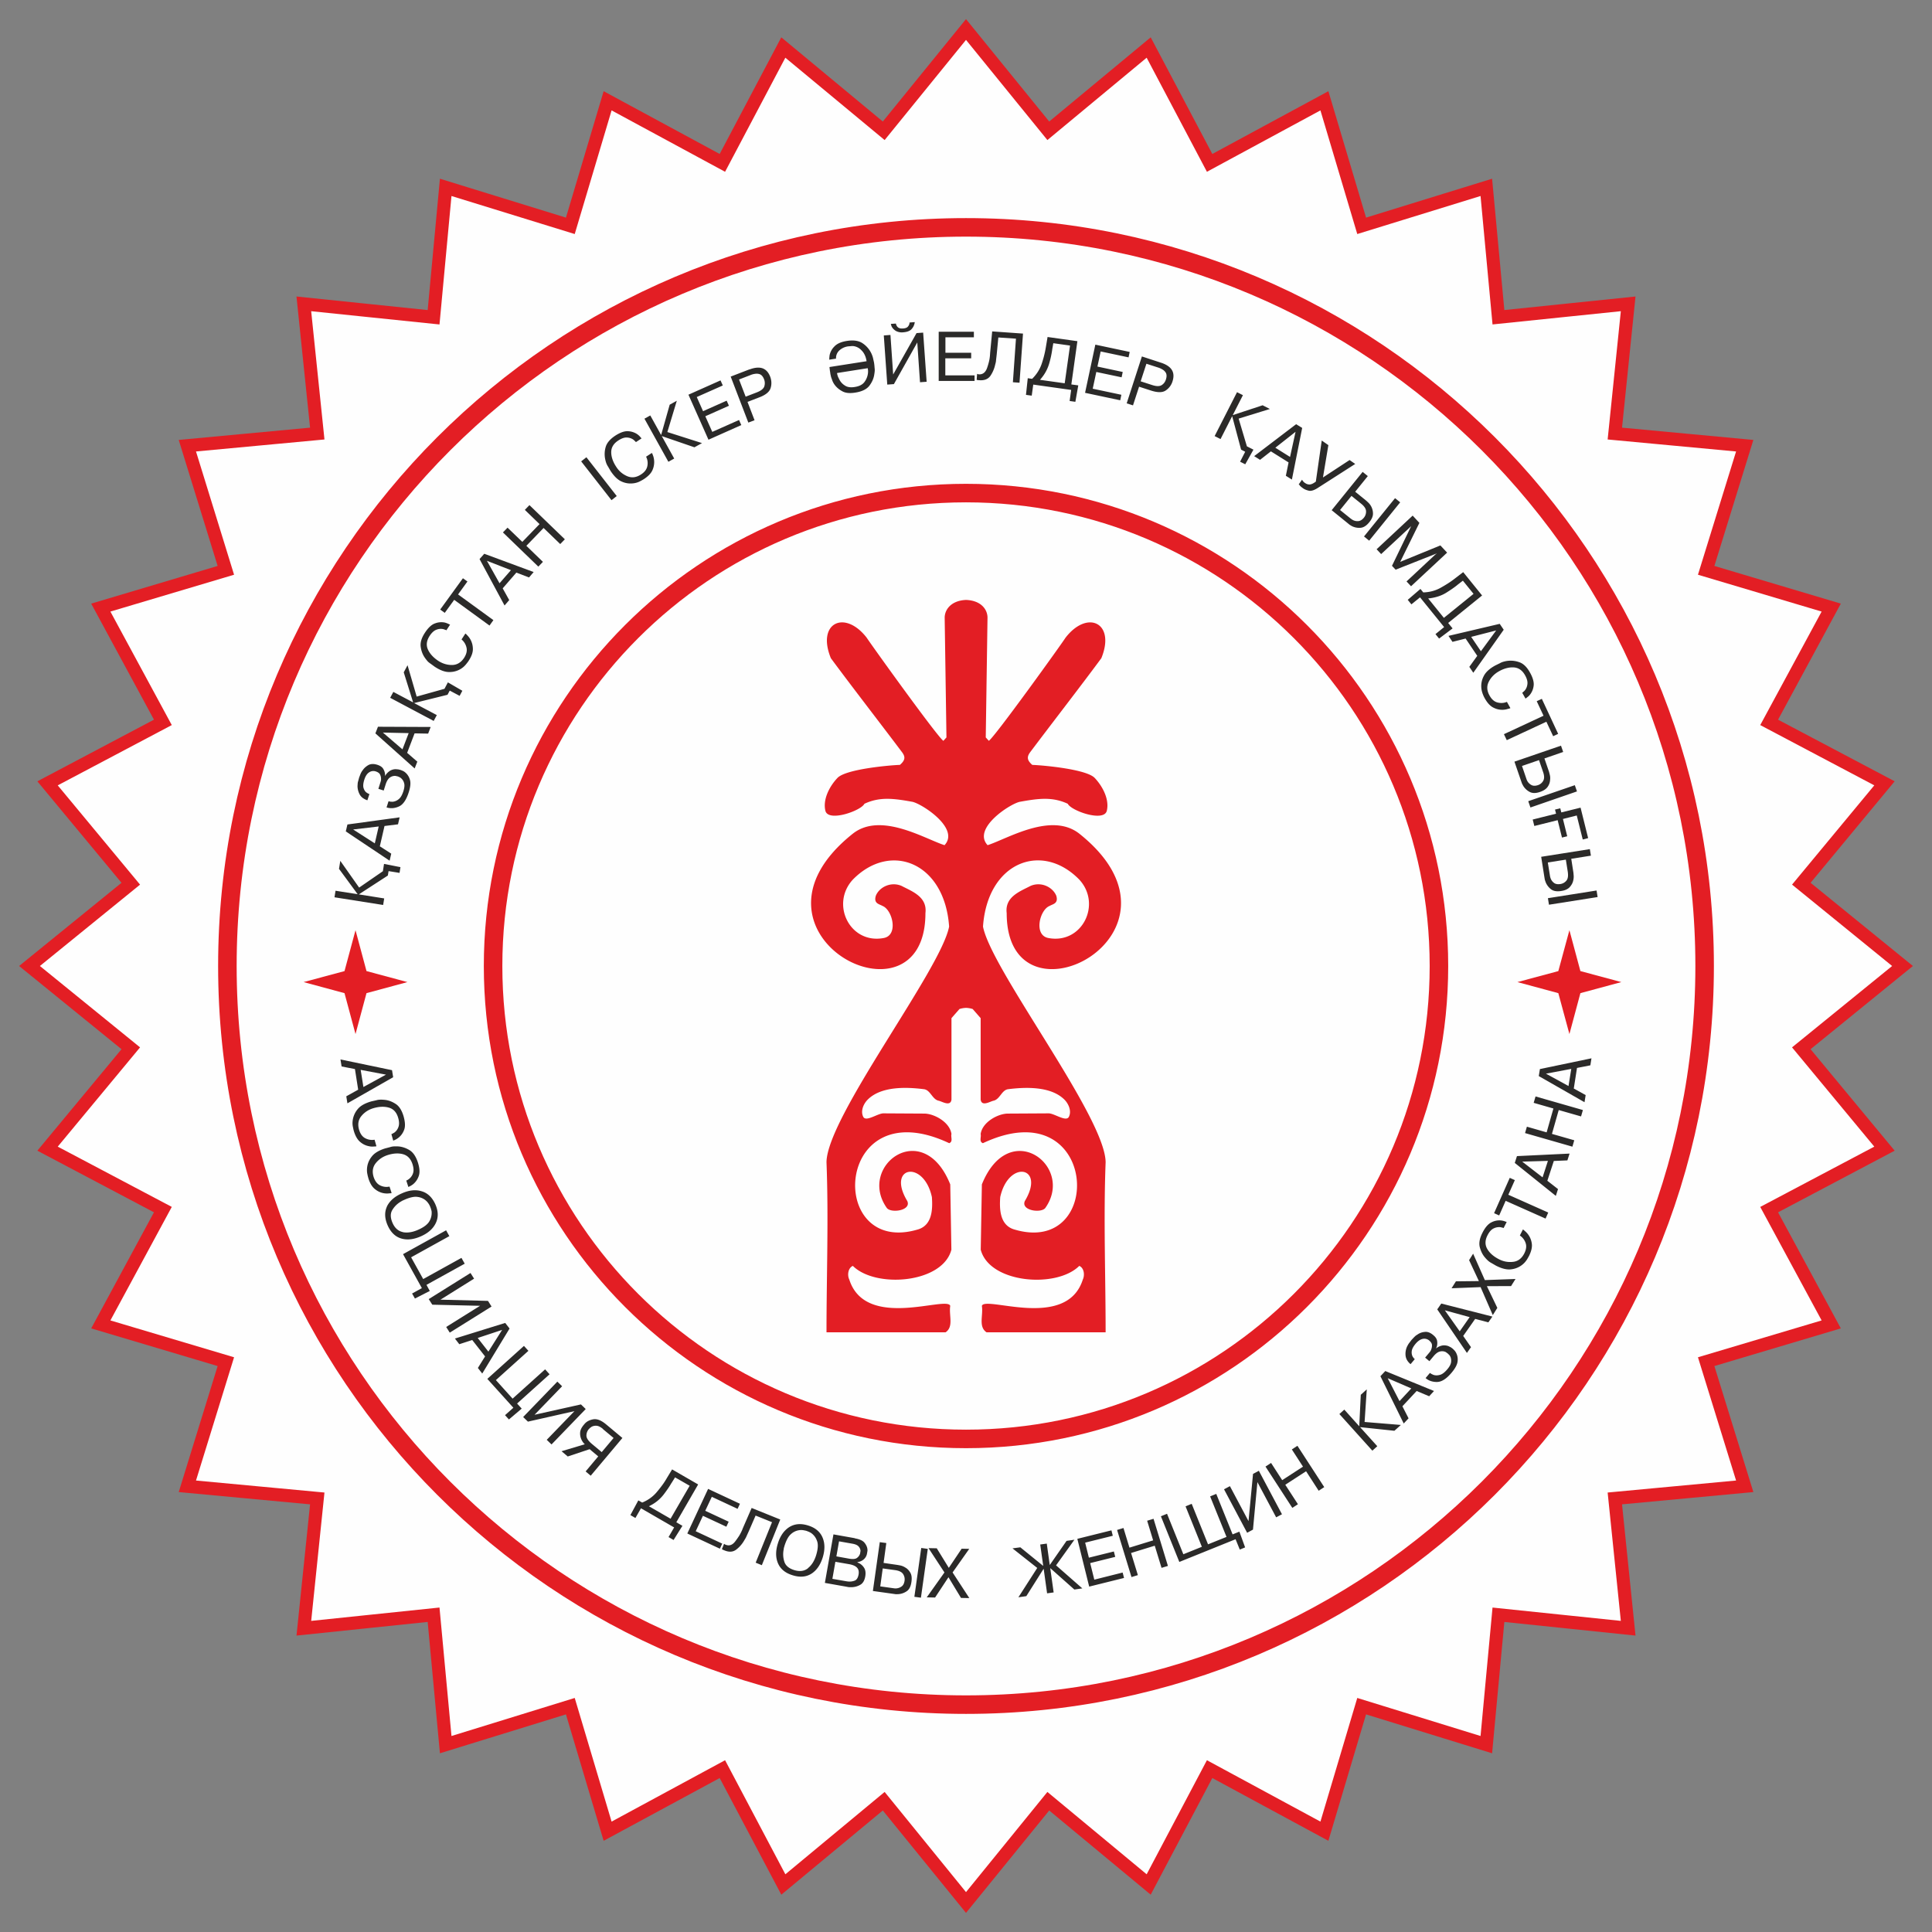 <?xml version="1.0" encoding="UTF-8"?> <svg xmlns="http://www.w3.org/2000/svg" width="92" height="92" fill="none"><rect width="100%" height="100%" fill="#808080" stroke="none"/> <path d="m46 1.405 3.919 4.823 4.78-3.965 2.902 5.493L63.067 4.8l1.774 5.954 5.936-1.832.577 6.185 6.178-.638-.635 6.177 6.185.578-1.836 5.935 5.955 1.774-2.956 5.466 5.492 2.902-3.96 4.78L90.596 46l-4.82 3.918 3.961 4.78-5.492 2.903 2.956 5.466-5.955 1.774 1.836 5.935-6.185.578.635 6.181-6.178-.642-.577 6.185-5.936-1.832-1.774 5.954-5.466-2.956-2.902 5.493-4.78-3.965L46 90.595l-3.918-4.823-4.78 3.965-2.903-5.493-5.465 2.956-1.775-5.954-5.935 1.832-.577-6.186-6.178.643.639-6.181-6.186-.578 1.833-5.935L4.8 63.067 7.756 57.6l-5.492-2.902 3.964-4.78L1.405 46l4.823-3.918-3.964-4.78 5.492-2.903L4.8 28.933l5.955-1.774-1.833-5.935 6.186-.578-.639-6.177 6.178.639.577-6.186 5.935 1.832L28.934 4.8l5.465 2.956 2.902-5.493 4.781 3.965L46 1.405Z" fill="#FEFEFE"></path> <path d="m46 1.405 3.919 4.823 4.78-3.965 2.902 5.493L63.067 4.8l1.774 5.954 5.936-1.832.577 6.185 6.178-.638-.635 6.177 6.185.578-1.836 5.935 5.955 1.774-2.956 5.466 5.492 2.902-3.96 4.78L90.596 46l-4.82 3.918 3.961 4.78-5.492 2.903 2.956 5.466-5.955 1.774 1.836 5.935-6.185.578.635 6.181-6.178-.642-.577 6.185-5.936-1.832-1.774 5.954-5.466-2.956-2.902 5.493-4.78-3.965L46 90.595l-3.918-4.823-4.78 3.965-2.903-5.493-5.465 2.956-1.775-5.954-5.935 1.832-.577-6.186-6.178.643.639-6.181-6.186-.578 1.833-5.935L4.8 63.067 7.756 57.6l-5.492-2.902 3.964-4.78L1.405 46l4.823-3.918-3.964-4.78 5.492-2.903L4.8 28.933l5.955-1.774-1.833-5.935 6.186-.578-.64-6.177 6.179.639.577-6.186 5.935 1.832L28.934 4.8l5.465 2.956 2.902-5.493 4.781 3.965L46 1.405Z" stroke="#E31E24" stroke-width=".624" stroke-miterlimit="22.926"></path> <path fill-rule="evenodd" clip-rule="evenodd" d="M46 47.994a1.177 1.177 0 0 0-.311.054l-.381.435v3.88c-.047.346-.447.088-.608.053-.312-.065-.39-.512-.705-.55-.827-.104-2.028-.15-2.675.496-.2.2-.35.54-.215.816.127.266.692-.165.966-.161l1.94.011c.461 0 1.216.397 1.297.974-.043.143.088.358-.108.435-5.504-2.594-5.874 5.466-1.451 4.096.65-.224.666-.963.627-1.529-.392-1.797-2.167-1.462-1.174.185.212.462-.789.597-.977.327-1.405-2.001 1.736-4.337 3.025-1.116l.054 3.11c-.416 1.601-3.607 1.852-4.692.77-.231.1-.273.443-.17.65.778 2.437 4.666.751 4.808 1.255-.073.454.177.986-.223 1.259h-5.67c0-2.702.104-5.416 0-8.099.02-2.159 5.446-9.16 5.839-11.223-.212-3.056-2.794-4.065-4.584-2.237-1.082 1.174-.135 3.084 1.466 2.783.72-.127.42-1.347-.054-1.528-.15-.092-.43-.108-.319-.481.154-.4.704-.697 1.228-.473.496.261 1.231.515 1.135 1.297 0 5.816-9.434.989-3.468-3.776 1.332-1.066 3.434.238 4.377.539.75-.805-1.101-1.986-1.54-2.067-.881-.158-1.543-.247-2.275.096-.158.331-1.705.878-1.855.343-.135-.524.173-1.155.573-1.575.4-.42 2.483-.604 2.972-.62.258-.223.266-.38.108-.596-.916-1.22-2.479-3.24-3.395-4.484-.69-1.682.658-2.329 1.705-.978.162.258 3.391 4.758 3.653 4.912l.146-.162-.085-5.716c.012-.4.335-.804 1.02-.831.69.027 1.009.427 1.02.831l-.084 5.716.146.161c.262-.153 3.495-4.653 3.653-4.91 1.047-1.352 2.394-.705 1.705.977-.916 1.243-2.479 3.264-3.395 4.484-.154.215-.15.373.108.597.489.015 2.57.2 2.971.62.4.423.708 1.05.574 1.574-.15.535-1.694-.008-1.856-.343-.735-.343-1.397-.254-2.274-.096-.443.077-2.294 1.262-1.544 2.067.94-.3 3.04-1.605 4.377-.54 5.962 4.766-3.468 9.593-3.468 3.777-.097-.782.639-1.036 1.135-1.297.523-.224 1.07.073 1.228.473.108.373-.17.389-.32.481-.473.181-.773 1.401-.053 1.528 1.6.3 2.548-1.609 1.466-2.783-1.79-1.832-4.373-.823-4.584 2.237.392 2.063 5.823 9.06 5.839 11.224-.104 2.686 0 5.396 0 8.098h-5.67c-.4-.273-.15-.8-.223-1.259.146-.504 4.034 1.182 4.807-1.255.1-.211.062-.55-.169-.65-1.085 1.085-4.276.831-4.692-.77l.054-3.11c1.293-3.218 4.43-.885 3.025 1.116-.188.27-1.185.135-.977-.327.993-1.647-.778-1.982-1.174-.185-.039.566-.023 1.305.627 1.529 4.426 1.374 4.057-6.69-1.451-4.096-.196-.073-.07-.292-.108-.435.081-.577.835-.974 1.297-.974l1.94-.011c.274 0 .84.427.966.161.135-.273-.015-.615-.215-.816-.647-.642-1.848-.6-2.675-.496-.316.038-.39.485-.705.55-.161.035-.558.293-.608-.053v-3.88l-.38-.435a1.177 1.177 0 0 0-.313-.054h-.003Z" fill="#E31E24"></path> <path clip-rule="evenodd" d="M46 23.48c12.437 0 22.521 10.084 22.521 22.52s-10.084 22.52-22.52 22.52C33.563 68.52 23.48 58.437 23.48 46S33.564 23.48 46 23.48Zm0-12.653c19.423 0 35.173 15.75 35.173 35.173 0 19.422-15.75 35.173-35.173 35.173-19.422 0-35.172-15.75-35.172-35.173 0-19.422 15.75-35.173 35.172-35.173Z" stroke="#E31E24" stroke-width=".882" stroke-miterlimit="22.926"></path> <path d="m16.267 50.784-.054-.334 2.455.511.054.335-2.178 1.243-.054-.334.566-.316-.154-.982-.636-.123Zm1.039.978 1.074-.589-1.205-.227.13.816Zm.627 2.818a.442.442 0 0 1-.07.015c-.038 0-.068 0-.091.004a.683.683 0 0 1-.193-.016.888.888 0 0 1-.412-.192c-.138-.108-.246-.289-.32-.543l-.019-.073-.026-.13a.789.789 0 0 1-.016-.17 1.05 1.05 0 0 1 .246-.658c.128-.158.343-.281.651-.37l.239-.054a.68.68 0 0 1 .177-.027c.057-.004.13 0 .215.008.173.015.347.077.52.189.173.107.3.308.385.596.077.277.088.497.019.658a.832.832 0 0 1-.396.447l-.116.054-.088-.312a.255.255 0 0 0 .073-.035c.023-.011.046-.027.073-.042a.546.546 0 0 0 .185-.254c.046-.112.046-.262-.008-.443-.073-.258-.22-.423-.435-.485-.216-.065-.462-.057-.74.023-.23.066-.423.19-.573.37-.15.177-.188.396-.115.654.058.197.154.335.296.408a.683.683 0 0 0 .443.07l.088.311.008-.003Zm.724 2.228a.442.442 0 0 1-.07.016.558.558 0 0 0-.092.007.89.89 0 0 1-.612-.185c-.146-.104-.258-.277-.339-.53-.003-.016-.011-.04-.019-.074-.011-.035-.02-.077-.03-.13a.776.776 0 0 1-.02-.166 1.013 1.013 0 0 1 .223-.666c.12-.162.335-.297.64-.393l.234-.061a.692.692 0 0 1 .173-.035 1.97 1.97 0 0 1 .216 0c.173.012.35.066.527.17.177.103.312.296.408.584.089.274.104.493.043.659a.868.868 0 0 1-.258.38c-.039.032-.081.059-.12.082l-.115.057-.1-.308a.256.256 0 0 0 .073-.034.57.57 0 0 0 .246-.304c.043-.116.035-.262-.023-.443-.084-.258-.235-.412-.454-.473-.22-.058-.466-.043-.74.046-.23.077-.415.204-.561.389-.142.184-.173.404-.092.658.065.196.169.327.311.396.147.07.293.085.443.054l.1.308.008-.004Zm-.235.65c.127-.265.362-.477.712-.63.346-.155.658-.19.947-.1.285.084.5.292.647.615.146.327.153.627.026.893-.127.27-.361.481-.708.635-.346.154-.662.189-.943.104-.28-.084-.496-.292-.643-.623-.146-.331-.157-.628-.034-.897l-.004.004Zm.762 1.217c.22.042.462.004.724-.112.28-.123.462-.265.546-.42a.785.785 0 0 0 .1-.45c-.003-.023-.007-.046-.015-.069-.008-.023-.012-.042-.015-.058l-.043-.115-.03-.062a.587.587 0 0 0-.047-.077c-.019-.027-.038-.053-.061-.08-.023-.027-.05-.05-.081-.078a.74.74 0 0 0-.373-.157c-.158-.027-.366.019-.62.13l-.077.035c-.031.012-.054.027-.073.039-.181.1-.324.234-.431.408-.108.17-.104.38.007.631.108.242.27.385.49.431v.004Zm.97 2.232 1.82-1.008.155.277-1.821 1.008.158.29-.708.361-.135-.239.466-.257-.897-1.617 2.051-1.136.154.278-1.82 1.008.577 1.04v-.005Zm3.083 1.04.17.269-1.99 1.243-.17-.27 1.613-1.008-2.275-.053-.17-.266 1.99-1.243.17.27-1.601 1 2.263.058Zm-1.366 2.063-.208-.27 2.394-.743.208.266-1.301 2.144-.208-.266.343-.55-.612-.781-.616.2Zm1.385.354.655-1.036-1.163.385.508.65Zm1.155 2.236 1.547-1.393.212.235-1.547 1.393.22.242-.609.516-.185-.204.397-.354-1.24-1.374 1.744-1.57.212.234-1.548 1.394.797.885V66.6Zm3.253.277.227.22-1.628 1.686-.228-.22 1.32-1.366-2.216.5-.227-.22 1.628-1.685.227.22-1.313 1.358 2.21-.493Zm.411 2.133-1.039.346-.296-.25 1.108-.331a.725.725 0 0 1-.084-.093.81.81 0 0 1-.085-.15.67.67 0 0 1-.054-.304c.004-.12.062-.246.173-.377l.016-.02.015-.018a.605.605 0 0 1 .181-.147.817.817 0 0 1 .242-.08c.178-.031.382.05.616.246l.77.643-1.509 1.797-.242-.204.6-.716-.408-.342h-.004Zm.64-.963c-.12-.1-.224-.15-.316-.154a.428.428 0 0 0-.231.05l-.073.054-.058.058a.473.473 0 0 0-.112.308c0 .115.085.246.254.389l.474.396.566-.673-.509-.424.004-.004Zm3.783 4.608-.423.677-.24-.138.267-.459-1.579-.912-.265.462-.239-.138.377-.7.185.103c.266-.108.485-.262.666-.466.089-.104.18-.215.27-.338.092-.12.169-.243.238-.362l.25-.412 1.24.716-1.04 1.801.293.17v-.004Zm-.354-2.302-.154.246-.015.023-.016.023c-.08.143-.2.316-.354.52a1.861 1.861 0 0 1-.616.516l-.042.023-.046.023 1.031.593.909-1.57-.697-.4v.003Zm2.556 2.105-.112.243-1.116-.52-.343.735 1.263.59-.112.242-1.551-.724.99-2.124 1.516.708-.112.242-1.228-.573-.312.666 1.117.52v-.005Zm-.22 1.059c.02.008.031.015.039.027l.038.015c.162.066.312.02.443-.146.07-.089.135-.185.196-.277a2.35 2.35 0 0 0 .15-.293l.02-.054.023-.053.404-.928 1.362.55-.877 2.175-.293-.12.778-1.928-.782-.315-.323.743-.096.211c-.02.046-.035.077-.046.1-.012.023-.039.066-.077.131a1.49 1.49 0 0 1-.374.431c-.154.12-.338.135-.558.046l-.065-.026-.066-.035.104-.258v.004Zm2.571.935c-.119-.27-.123-.589-.011-.95.111-.362.292-.62.543-.782.254-.158.55-.185.889-.08.342.103.573.292.692.565.12.273.124.589.016.95-.112.363-.293.624-.539.782-.25.158-.547.185-.893.077-.346-.104-.577-.292-.697-.562Zm1.42.223c.178-.138.309-.346.393-.62.089-.292.104-.523.039-.684a.75.75 0 0 0-.277-.37c-.02-.011-.043-.027-.062-.035l-.054-.026-.111-.043c-.02-.004-.043-.011-.066-.015-.027-.004-.054-.012-.088-.016a.61.61 0 0 0-.212.004.725.725 0 0 0-.366.181c-.123.104-.223.289-.308.554l-.023.081a.229.229 0 0 0-.015.081c-.042.2-.035.397.027.593.058.192.22.33.48.408.255.077.47.05.648-.089l-.004-.004Zm2.237-1.42c.223.039.377.108.458.208.08.1.127.2.139.304 0 .015.004.035.004.05 0 .02 0 .035-.004.05l-.016.093a.47.47 0 0 1-.177.311.559.559 0 0 1-.296.116.134.134 0 0 1 .034.023l.035.015a.62.62 0 0 1 .254.22c.073.104.092.242.066.412-.035.207-.116.342-.243.411a.853.853 0 0 1-.396.112h-.093c-.03 0-.054-.004-.073-.004l-.142-.027-.978-.173.408-2.31 1.016.181.004.008Zm-1.07 1.928.643.112.023.004.03.004c.062.011.12.011.174.008a.662.662 0 0 0 .17-.035c.107-.03.176-.131.207-.3.023-.139 0-.25-.077-.328-.077-.08-.204-.134-.385-.165l-.643-.112-.142.809v.003Zm.189-1.07.623.112c.162.027.281.016.354-.035a.402.402 0 0 0 .15-.2l.004-.023.004-.023.012-.07a.179.179 0 0 0-.008-.088.33.33 0 0 0-.096-.161c-.054-.054-.15-.093-.281-.116l-.635-.112-.127.72v-.004Zm2.247.312.67.097.139.026a.72.72 0 0 1 .227.097c.092.05.17.13.235.238.065.108.084.254.057.443-.03.22-.107.37-.23.45a.798.798 0 0 1-.386.135l-.123.004-.111-.016-.986-.138.328-2.325.311.042-.13.947Zm-.157 1.117.627.088.062.008h.069a.495.495 0 0 0 .254-.089c.08-.054.127-.146.146-.28a.448.448 0 0 0-.07-.313c-.06-.096-.188-.161-.38-.188l-.59-.081-.118.855Zm2.263-1.787-.327 2.325-.312-.042.327-2.325.312.043Zm.354 2.318-.404-.008.843-1.186-.758-1.158.392.008.574.931.612-.912.361.007-.793 1.124.797 1.22-.396-.007-.597-.986-.635.963.004.004Zm5.158-1.363-.82 1.297-.377.054.897-1.397-1.178-.932.373-.05 1.09.886-.143-1.02.312-.043.142 1.02.8-1.15.374-.054-.874 1.22 1.251 1.097-.38.054-1.148-1.02.162 1.158-.312.043-.162-1.16-.007-.003Zm3.348-.831.066.258-1.193.296.196.789 1.35-.339.066.258-1.659.412-.565-2.275 1.624-.404.065.258-1.316.327.177.716 1.193-.296h-.004Zm1.144 1.127-.304.093-.686-2.244.304-.093.285.936 1.128-.347-.285-.935.304-.092.685 2.244-.304.092-.323-1.055-1.128.347.324 1.054Zm3.048-1.347-.777-1.928.292-.12.778 1.929.88-.354-.78-1.929.292-.119.778 1.928.323-.13.273.75-.254.104-.2-.493-2.679 1.082-.877-2.175.292-.119.777 1.928.878-.354h.004Zm2.433-3.472.28-.15 1.101 2.071-.277.146-.893-1.678-.211 2.263-.278.15-1.1-2.07.28-.15.886 1.666.215-2.251-.003.003Zm2.14 1.444-.266.173-1.278-1.967.266-.173.53.82.99-.643-.531-.82.266-.173 1.277 1.967-.265.173-.6-.928-.99.643.6.924v.004Zm2.994-5.212.285-.258-.104 1.552 1.728.142-.308.277-1.635-.173.82.908-.235.212-1.57-1.744.234-.211.712.793.073-1.498Zm2.275 1.12-.23.247-1.11-2.252.232-.246 2.32.95-.23.25-.597-.25-.678.728.293.573Zm.13-1.424-1.123-.485.562 1.09.562-.605Zm.89-.735.077.05.092.042c.085.027.181.031.297 0 .115-.027.234-.119.361-.27.108-.126.166-.242.178-.338a.498.498 0 0 0-.027-.246l-.031-.058c-.012-.015-.02-.03-.03-.038l-.066-.066-.058-.042a.257.257 0 0 0-.07-.043.416.416 0 0 0-.242-.015c-.096.02-.2.093-.312.227l-.196.235-.204-.17.177-.211.058-.07c.011-.019.023-.03.027-.042a.247.247 0 0 0 .023-.054.496.496 0 0 0 .042-.211c0-.077-.046-.15-.13-.224a.357.357 0 0 0-.309-.08c-.115.023-.23.1-.346.238-.115.139-.173.258-.18.358a.437.437 0 0 0 .045.25l.05.07.05.05-.2.238a.721.721 0 0 1-.17-.196.57.57 0 0 1-.068-.212.84.84 0 0 1 .05-.38.64.64 0 0 1 .057-.116.545.545 0 0 1 .066-.104l.111-.146.116-.123c.035-.035.062-.058.077-.074.02-.015.05-.034.092-.061.1-.07.216-.112.347-.123.13-.016.265.034.4.15.108.088.17.18.185.277a.609.609 0 0 1-.012.266l-.02.05-.022.046a.68.68 0 0 1 .33-.147.602.602 0 0 1 .266.035l.116.058.088.065.085.085c.012.011.023.03.039.05a.674.674 0 0 1 .108.45c-.012.158-.108.343-.282.55-.242.29-.465.436-.677.447a.891.891 0 0 1-.304-.038.707.707 0 0 1-.262-.147l.2-.238.008-.004Zm1.955-1.232-.196.277-1.413-2.074.193-.277 2.433.62-.193.276-.627-.165-.57.812.37.531h.003Zm-.065-1.428-1.182-.323.708 1 .474-.677Zm1.316-.438-.215.342-.581-1.332-1.382.054.207-.33 1.094-.012-.466-.997.192-.308.558 1.258 1.46-.053-.212.338-1.151.004.5 1.04-.004-.005Zm1.209-3.742a.214.214 0 0 1 .058.039c.03.027.054.046.069.061a.928.928 0 0 1 .304.562c.03.173-.015.377-.135.616l-.038.066a1.112 1.112 0 0 1-.173.246 1.018 1.018 0 0 1-.627.312c-.201.03-.447-.027-.732-.174l-.212-.123a.787.787 0 0 1-.15-.1 1.451 1.451 0 0 1-.15-.154c-.116-.13-.2-.292-.254-.492-.054-.2-.012-.432.127-.701.13-.258.277-.423.435-.496a.811.811 0 0 1 .45-.085.85.85 0 0 1 .143.03l.123.043-.147.289a.259.259 0 0 0-.076-.023.393.393 0 0 0-.085-.02.582.582 0 0 0-.308.058c-.112.05-.212.162-.296.327-.124.239-.127.458-.012.654.115.197.3.358.558.49.216.111.439.15.674.122.23-.026.408-.161.53-.4.093-.184.116-.35.062-.5a.7.7 0 0 0-.273-.354l.146-.289-.011-.004Zm-1.12-.662-.243-.108.747-1.682.242.108-.311.697 1.901.847-.127.288-1.901-.846-.308.696Zm2.802-1.255-.104.324-1.955-1.57.104-.324 2.505-.12-.104.324-.646.027-.308.943.508.396Zm-.481-1.343-1.224.035.97.75.254-.785Zm1.255-.981-.089.304-2.255-.647.088-.304.94.27.323-1.136-.94-.27.089-.304 2.255.647-.088.304-1.063-.304-.323 1.136 1.063.304Zm.542-2.148-.054.335-2.178-1.244.054-.334 2.455-.512-.053.334-.636.124-.153.981.565.312v.004Zm-.685-1.251-1.205.227 1.074.589.131-.816ZM18.468 41.693l-1.382.897 1.209.192-.05.312-2.317-.366.05-.312 1.054.166-.889-1.209.062-.38.897 1.273 1.131-.78.054-.347.782.154-.043.273-.523-.085-.035.216v-.004Zm.162-1.04-.077.332-2.086-1.394.077-.33 2.486-.34-.077.332-.643.08-.223.967.543.35v.004Zm-.597-1.297-1.216.143 1.031.662.185-.805Zm.474-1.2.088.019.1.004a.522.522 0 0 0 .277-.112c.097-.07.173-.196.235-.385.05-.158.066-.285.039-.38a.46.46 0 0 0-.17-.263c-.015-.011-.03-.019-.042-.026l-.085-.039-.069-.015a.294.294 0 0 0-.08-.012.412.412 0 0 0-.232.077c-.08.054-.15.162-.204.327l-.092.293-.254-.081.084-.266.027-.084a.503.503 0 0 1 .012-.05c.004-.016.004-.035.004-.058a.455.455 0 0 0-.043-.212c-.03-.07-.1-.123-.207-.158a.354.354 0 0 0-.316.043c-.1.061-.177.18-.231.35-.054.17-.065.304-.035.4.031.093.074.166.139.212l.073.046.066.027-.097.296a.813.813 0 0 1-.23-.119.505.505 0 0 1-.143-.173.853.853 0 0 1-.096-.37c0-.034.004-.077.007-.127a.41.41 0 0 1 .023-.119l.047-.177.061-.158a.756.756 0 0 1 .046-.096c.012-.02.031-.054.062-.092.066-.1.158-.181.273-.247.116-.061.258-.065.428-.011.13.042.223.104.273.184.05.081.08.166.088.25l.004.054-.004.05a.714.714 0 0 1 .25-.261.553.553 0 0 1 .259-.07l.13.012.108.027.112.046.054.031a.69.69 0 0 1 .27.377c.05.15.03.358-.055.616-.115.358-.27.581-.462.666a.893.893 0 0 1-.296.08.774.774 0 0 1-.296-.034l.096-.296.004.004Zm1.362-1.879-.123.316-1.87-1.67.122-.316 2.51.011-.12.316-.646-.012-.354.928.489.423-.008.004Zm-.412-1.366-1.224-.027.932.8.296-.773h-.004Zm1.86-1.828-1.598.396 1.082.574-.15.277-2.071-1.101.15-.281.943.5-.447-1.432.181-.338.435 1.493 1.324-.37.162-.307.689.4-.13.242-.47-.25-.104.193.003.004Zm.842-2.914a.323.323 0 0 1 .054.042c.027.031.046.05.062.066a.922.922 0 0 1 .242.593c.012.176-.054.373-.2.596l-.042.062c-.023.027-.05.065-.085.107-.035.043-.073.081-.115.12a1.012 1.012 0 0 1-.662.246c-.204.008-.44-.073-.709-.25l-.196-.143a.983.983 0 0 1-.139-.111 2.02 2.02 0 0 1-.134-.17c-.1-.142-.17-.311-.2-.515-.031-.204.034-.431.2-.682.158-.242.32-.392.485-.446a.83.83 0 0 1 .458-.039.963.963 0 0 1 .138.047l.116.053-.177.27a.175.175 0 0 0-.073-.03.4.4 0 0 0-.081-.028.558.558 0 0 0-.312.027c-.115.039-.227.139-.33.296-.147.228-.174.443-.082.647.093.208.262.389.5.547.205.13.424.196.655.192.235-.004.423-.12.57-.342.111-.174.15-.34.111-.493a.706.706 0 0 0-.235-.381l.177-.273.004-.008Zm-.981-.986-.216-.157 1.082-1.49.215.154-.446.616 1.682 1.224-.185.258-1.682-1.224-.446.616-.004.003Zm3.071-.608-.223.258-1.19-2.21.224-.253 2.352.87-.22.258-.604-.231-.65.75.315.566-.004-.008Zm.081-1.424-1.143-.446.6 1.07.543-.624Zm1.524-.396-.219.227-1.686-1.628.22-.227.704.677.82-.847-.7-.677.219-.227 1.686 1.628-.22.227-.793-.766-.82.85.793.767-.004-.004Zm2.071-4.98 1.444 1.847-.25.196-1.444-1.848.25-.196Zm3.114-.209c.015.023.023.043.035.062.011.038.023.065.03.084a.918.918 0 0 1-.02.639c-.06.166-.203.32-.426.466l-.065.039c-.031.019-.07.038-.12.065a.918.918 0 0 1-.335.096.992.992 0 0 1-.52-.08c-.188-.074-.369-.247-.546-.516l-.123-.212c-.035-.05-.058-.104-.08-.158a1.464 1.464 0 0 1-.055-.208 1.194 1.194 0 0 1 .027-.554c.054-.196.208-.377.458-.543.243-.157.45-.227.624-.211a.85.85 0 0 1 .435.15c.038.03.077.061.108.096l.084.096-.27.177a.193.193 0 0 0-.053-.057.915.915 0 0 0-.062-.058.568.568 0 0 0-.296-.104c-.123-.012-.262.034-.423.139-.228.146-.34.334-.34.558 0 .227.082.462.24.7.13.204.304.35.52.443.215.092.434.065.657-.081.174-.112.274-.246.304-.404a.673.673 0 0 0-.061-.443l.273-.177v-.004Zm.85-2.294.34-.188-.45 1.49 1.65.526-.361.2-1.555-.534.592 1.07-.277.154-1.14-2.052.278-.154.516.932.408-1.444Zm2.714-.192.108.242-1.124.5.331.744L35.192 20l.108.242-1.563.697-.954-2.144 1.528-.681.108.242-1.24.55.3.674 1.124-.5Zm1.086-1.486c.246-.092.45-.112.616-.058.165.058.288.189.37.4.068.181.076.362.022.54-.054.18-.23.327-.531.442l-.57.22.335.873-.296.112-.84-2.19.89-.343.004.004Zm-.185 1.297.539-.208c.196-.077.312-.17.35-.277a.501.501 0 0 0-.011-.35c-.058-.146-.139-.227-.25-.25a.473.473 0 0 0-.181-.004.833.833 0 0 0-.22.061l-.539.208.316.82h-.004Zm3.995-1.405.02.162c.003.027.011.058.015.096.004.039.011.073.015.096l.027.116.066.185a.875.875 0 0 0 .096.173c.089.123.208.23.366.315.154.089.361.108.623.066.327-.05.554-.166.681-.339.127-.173.204-.354.227-.546.008-.039.012-.077.016-.116a.7.7 0 0 0-.004-.18 2.616 2.616 0 0 0-.027-.251l-.05-.223a1.195 1.195 0 0 0-.493-.693c-.18-.123-.43-.162-.75-.112-.277.043-.477.135-.6.27a.815.815 0 0 0-.224.423l-.011.104-.004.096.323-.05a.495.495 0 0 1 .146-.38.769.769 0 0 1 .435-.205l.139-.011c.027-.004.054-.004.08-.004a.628.628 0 0 1 .4.192.746.746 0 0 1 .159.216c.046.092.077.196.096.315l-1.767.277v.008Zm.362.277 1.459-.23.004.022.004.027.007.047c0 .038.004.065 0 .08 0 .016 0 .039-.004.066a.86.86 0 0 1-.161.408c-.093.13-.247.212-.474.246-.196.031-.354.008-.473-.077a.704.704 0 0 1-.258-.288l-.042-.085a.421.421 0 0 1-.035-.089l-.02-.069-.01-.065.003.007Zm3.784-1.901.315-.023.166 2.34-.316.023-.13-1.894-1.113 1.983-.316.023-.165-2.34.316-.024.13 1.883 1.113-1.971Zm-.986-.462c.02.089.054.154.112.196.054.039.135.054.235.046.092-.007.165-.03.208-.069a.33.33 0 0 0 .088-.142l.008-.039v-.034l.25-.02-.004.027-.004.024a.594.594 0 0 1-.142.28c-.077.089-.208.139-.389.154a.605.605 0 0 1-.346-.057.56.56 0 0 1-.185-.166.348.348 0 0 1-.046-.092l-.023-.085.246-.015-.008-.008Zm3.588 1.397v.266h-1.232v.812h1.393v.266H44.7v-2.344h1.675v.265h-1.355v.735h1.232-.004Zm.285 1.009c.019 0 .034.007.042.015l.042.004c.173.012.3-.08.377-.273a3.2 3.2 0 0 0 .1-.328c.027-.107.043-.219.05-.323l.004-.058.004-.057.096-1.005 1.467.104-.166 2.34-.315-.023.146-2.075-.839-.057-.077.804-.027.231-.011.112a1.638 1.638 0 0 1-.035.146 1.528 1.528 0 0 1-.223.527c-.108.158-.281.231-.516.216l-.07-.004-.073-.012.02-.277.004-.007Zm4.815.542-.139.786-.273-.039.073-.527-1.805-.254-.073.527-.274-.038.085-.793.208.03c.204-.2.35-.427.443-.68a4.91 4.91 0 0 0 .212-.835l.08-.478 1.42.2-.288 2.06.334.045-.003-.004Zm-1.19-2.001-.05.285-.004.027-.003.027a4.805 4.805 0 0 1-.135.612 1.94 1.94 0 0 1-.377.712l-.031.038-.035.039 1.178.165.254-1.797-.797-.112v.004Zm3.307 1.362-.054.258-1.205-.254-.17.797 1.363.289-.054.262-1.674-.355.489-2.294 1.636.347-.054.258-1.328-.281-.154.72 1.205.257v-.004Zm1.82-.438c.25.08.424.196.516.342.092.146.104.327.035.543a.797.797 0 0 1-.32.435c-.154.108-.385.108-.693.011l-.58-.188-.29.889-.3-.096.724-2.233.908.297Zm-.962.889.547.177c.2.065.346.065.446.004.1-.062.17-.154.208-.281.046-.15.035-.266-.039-.354a.412.412 0 0 0-.138-.116.876.876 0 0 0-.208-.092l-.547-.177-.273.835.004.004Zm4.777 3.248-.424-1.59-.554 1.09-.281-.142 1.066-2.09.281.142-.485.95 1.424-.469.343.177-1.486.458.393 1.32.312.158-.39.697-.245-.123.242-.474-.193-.1-.003-.004Zm.912.493-.289-.18L61.72 20.2l.289.177-.49 2.46-.288-.181.13-.636-.842-.527-.508.397v.011Zm1.42-.142.262-1.197-.962.758.7.439Zm2.833.146.27.188-1.756 1.125c-.184.123-.334.173-.446.15a1.03 1.03 0 0 1-.154-.047.61.61 0 0 1-.139-.077l-.03-.023a.586.586 0 0 1-.116-.104l-.02-.03-.03-.02.158-.223.038.058.047.054.034.027.035.023.011.008a.35.35 0 0 0 .2.057c.078-.004.178-.05.293-.138l.281-1.956.316.22-.258 1.54 1.27-.832h-.004Zm.262 1.505.527.427.104.096a.73.73 0 0 1 .223.528c0 .127-.057.261-.177.408-.138.17-.28.258-.43.265a.782.782 0 0 1-.397-.08l-.104-.062-.089-.073-.77-.624 1.475-1.824.246.2-.6.743-.008-.004Zm-.712.878.492.396.05.038.062.039c.08.042.166.062.262.054s.185-.062.27-.166a.453.453 0 0 0 .1-.304c-.004-.115-.078-.235-.232-.358l-.462-.373-.542.67v.004Zm2.86-.366-1.475 1.824-.246-.2 1.478-1.824.246.2h-.003Zm.538 1.12-.065.061-1.378 1.282-.216-.23 1.717-1.602.32.346-.913 1.856 1.913-.782.32.343-1.717 1.601-.215-.23 1.374-1.283.073-.053-1.967.777-.173-.185.92-1.901h.008Zm1.956 4.884-.64.482-.172-.212.412-.335-1.147-1.416-.412.334-.174-.215.605-.52.134.166c.285-.008.547-.073.79-.2a6.64 6.64 0 0 0 .373-.22c.127-.08.246-.165.354-.25l.385-.296.9 1.112-1.616 1.309.212.261h-.004Zm.492-2.274-.23.177-.024.019-.023.02c-.127.103-.3.222-.515.357-.216.135-.47.22-.762.262l-.047.004-.05.007.747.924 1.413-1.143-.505-.624-.004-.003Zm-.496 2.91-.189-.282 2.44-.573.19.281-1.448 2.048-.189-.281.378-.524-.555-.824-.627.158v-.004Zm1.355.45.727-.99-1.19.305.463.685Zm1.405 2.706c-.023.011-.043.023-.066.027a.56.56 0 0 0-.088.023.895.895 0 0 1-.635-.062c-.162-.073-.304-.223-.435-.458a1.401 1.401 0 0 1-.139-.354 1.013 1.013 0 0 1 .092-.697c.09-.184.27-.354.551-.508l.22-.108a.687.687 0 0 1 .165-.069 1.21 1.21 0 0 1 .762.023c.192.066.362.231.508.497.142.254.196.466.17.635a.85.85 0 0 1-.181.423.64.64 0 0 1-.104.1l-.1.077-.158-.28a.196.196 0 0 0 .061-.05.428.428 0 0 0 .062-.058.555.555 0 0 0 .123-.29c.02-.118-.015-.265-.108-.43-.13-.235-.308-.362-.535-.377-.223-.016-.465.046-.716.188-.211.12-.37.281-.477.489-.108.208-.096.431.035.662.1.181.227.293.38.331.155.039.305.03.447-.03l.158.284.008.012Zm1.254-.328.243-.111.777 1.666-.238.112-.323-.689-1.886.878-.135-.285 1.886-.878-.323-.689v-.003Zm.366 2.726.22.639.034.134c.02.077.027.158.016.247a.632.632 0 0 1-.108.32c-.07.107-.189.192-.366.253-.208.073-.377.07-.508-.004a.798.798 0 0 1-.296-.28l-.058-.108-.038-.108-.324-.94 2.217-.761.104.3-.904.312.011-.004Zm-1.066.365.204.597.02.058.03.061a.495.495 0 0 0 .192.185c.085.046.19.046.316.004a.444.444 0 0 0 .246-.204c.058-.1.058-.243-.007-.424l-.193-.562-.816.281.008.004Zm2.617 1.205-2.217.766-.104-.3 2.217-.762.104.3v-.004Zm-.92 1.37-1.112.277-.077-.307 1.112-.278-.05-.196.25-.062.05.197.917-.227.361 1.45-.257.066-.285-1.143-.658.166.204.823-.25.062-.205-.824v-.004Zm.647 1.84.104.67.011.139a.768.768 0 0 1-.026.242c-.023.1-.077.2-.162.296-.085.093-.22.158-.404.185-.216.035-.385.004-.5-.092a.82.82 0 0 1-.243-.328l-.039-.115-.019-.112-.154-.981 2.317-.366.05.312-.943.15h.008Zm-1.116.177.1.624.011.061.02.066c.03.084.084.158.157.215.078.062.178.077.312.058a.462.462 0 0 0 .281-.158c.077-.088.096-.227.07-.42l-.093-.584-.85.134-.008.004Zm2.37 1.644-2.316.365-.05-.311 2.317-.366.05.312Z" fill="#2B2A29"></path> <path fill-rule="evenodd" clip-rule="evenodd" d="m16.929 44.295.523 1.947 1.948.524-1.948.527-.523 1.948-.524-1.948-1.948-.527 1.948-.523.524-1.948ZM74.734 44.295l.523 1.947 1.948.524-1.948.527-.523 1.948-.528-1.948-1.948-.527 1.948-.523.528-1.948Z" fill="#E31E24"></path> </svg> 
